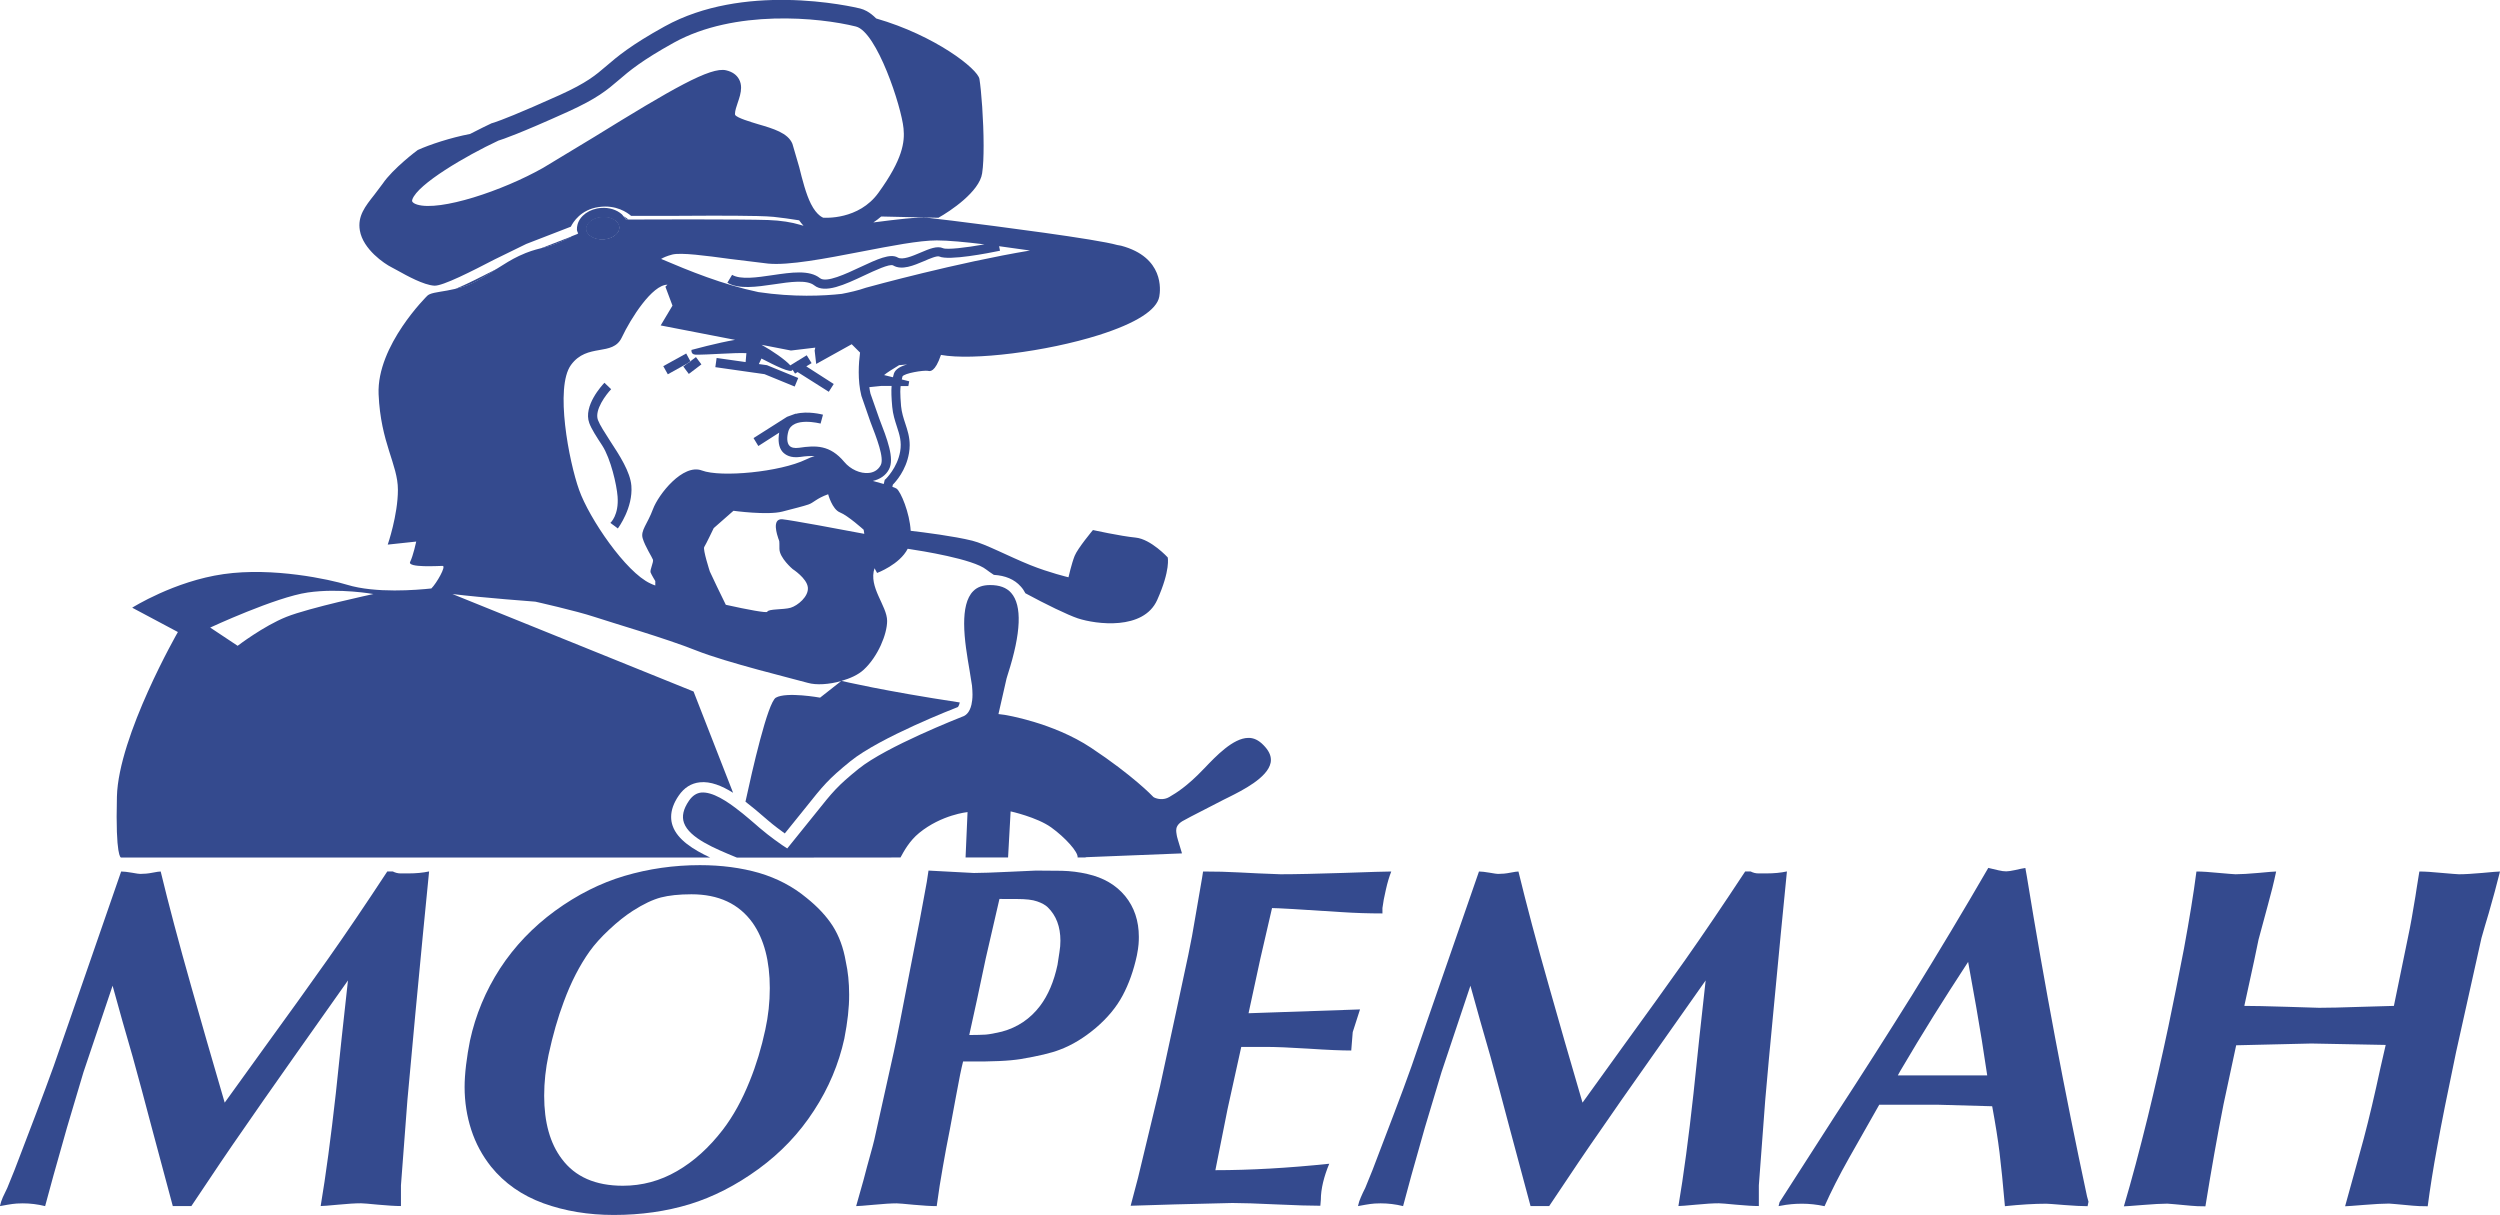 <?xml version="1.0" encoding="UTF-8" standalone="no"?> <svg xmlns:dc="http://purl.org/dc/elements/1.1/" xmlns:cc="http://creativecommons.org/ns#" xmlns:rdf="http://www.w3.org/1999/02/22-rdf-syntax-ns#" xmlns:svg="http://www.w3.org/2000/svg" xmlns="http://www.w3.org/2000/svg" xml:space="preserve" style="enable-background:new 0 0 3534.7 1717.8;" viewBox="0 0 3534.7 1717.8" y="0px" x="0px" id="logo" version="1.1"><defs id="defs63"></defs> <style id="style2" type="text/css"> .st0{display:none;fill:#FFFFFF;} .st1{fill:#344A8E;} </style> <g id="g58"> <rect id="rect4" height="1899.2" width="14740.2" class="st0" y="-90.7" x="-1835.5"></rect> <g id="g56"> <g id="g54"> <g id="g30"> <path id="path6" d="M853.2,338.2c7.6-0.5,14.7-3.6,18.8-8.2c1.7-1.9,3.6-5,3.4-8.9c-0.2-3.8-2.6-6.6-4.5-8.3 c-4.7-4.1-12-6.3-19.7-5.8c-12.5,0.8-22.7,8.6-22.2,17C829.6,332.5,840.7,339,853.2,338.2z" class="st1"></path> <path id="path8" d="M817.8,330.5c-0.1-0.3-0.2-0.6-0.3-0.8l-0.3,0.6L817.8,330.5z" class="st1"></path> <path id="path10" d="M663.6,402.3c12.9-5.4,26.2-14,39.6-22.5c-23.7,12.1-43.7,22.2-59.5,28.8 C650.1,407.1,656.8,405.1,663.6,402.3z" class="st1"></path> <path id="path12" d="M808.5,334.7l0.2-0.6l-44.4,17.2C774.8,348.8,785.4,346.2,808.5,334.7z" class="st1"></path> <path id="path14" d="M885.4,310.5l2.8,0c0.1,0,0.3,0,0.4,0c-1.4-1.2-3.8-3.1-7.2-5C882.8,307.1,884.3,308.7,885.4,310.5z" class="st1"></path> <path id="path16" d="M851.6,630.1c11.9,18.5,20.4,55.5,21.6,72c2,26.2-9.9,37-10.2,37.2l10.6,7.9c0.8-1.3,21.5-29.2,19.1-60.2 c-1.5-19.8-16.8-43.3-30.3-63.9c-7.3-11.4-14.3-22.1-17-29.3c-5.2-14.2,11.7-36.2,18.7-43.5l-9.5-9.1 c-3.1,3.3-30.4,32.6-21.4,57C836.4,606.9,843.5,617.7,851.6,630.1z" class="st1"></path> <polygon id="polygon18" points="971.9,513.8 976.1,510.7 970.2,499.8 937.8,517.7 944.2,529.2 " class="st1"></polygon> <polygon id="polygon20" points="971.9,513.8 966.1,518.2 973.9,528.7 991.7,515.2 984,504.9 976.1,510.7 976.5,511.2 " class="st1"></polygon> <polygon id="polygon22" points="976.5,511.2 976.1,510.7 971.9,513.8 " class="st1"></polygon> <g id="g26"> <path id="path24" d="M853.2,338.2c7.6-0.5,14.7-3.6,18.8-8.2c1.7-1.9,3.6-5,3.4-8.9c-0.2-3.8-2.6-6.6-4.5-8.3 c-4.7-4.1-12-6.3-19.7-5.8c-12.5,0.8-22.7,8.6-22.2,17C829.6,332.5,840.7,339,853.2,338.2z" class="st1"></path> </g> <path id="path28" d="M1786.4,1053.5c-6.8-7-13.8-10.4-21.5-10.2c-21.4,0.2-45.8,25.9-62,42.9l-1.1,1.1 c-23.3,24.6-39.9,34.5-47,38.6l-1.4,0.9c-8.3,5-17.3,2.8-21.4,0.8l-1.2-0.7l-0.9-0.9c-0.3-0.4-28.2-29.6-87.2-68.7 c-54.1-35.9-121.7-46.5-122.4-46.6l-8.6-1.1l11.5-50.5l1.9-6.2c18.7-58.3,20.2-96.9,4.5-114.7c-6.6-7.4-16.3-11-29.7-11 c-10.2,0-18,2.7-23.7,8.4c-9.9,9.8-13,27.1-13,46.1c0,22.4,4.5,47.5,7.6,65.8l3.5,21.9c0.4,4.7,0.7,8.8,0.7,12.5 c0,5.8-0.6,10.6-1.5,14.5c-2.8,11.9-8.8,15.7-12.9,16.9c-3.3,1.4-107.3,42-146.6,73.7c-30.4,24.6-36.4,32.3-61.8,64.1 l-39.1,48.5l-7.2-4.7c-0.7-0.5-17.2-11.7-32.3-24.7l-5.5-4.8c-5.4-4.6-11.5-9.9-17.9-15.1c-1.2-1-2.4-1.9-3.6-2.8 c-18.6-14.9-39.5-28.4-55.3-26.9c-6.7,0.8-12.3,4.5-17.2,11.6c-8,11.7-10.3,22-7,31.3c7.6,21.4,43.7,36.2,72.7,48.2l1.8,0.7 l0.4,0.2l231.2-0.2c4.9-9.1,12.7-23.5,26.4-34.7c31.7-25.9,68.4-29.5,68.4-29.5l-2.8,64.2h60.1l3.6-65.2c0,0,37.2,8.2,57.3,22.6 c20,14.4,38.6,35.1,37.4,42.6h11.5l-0.2-0.4l136.3-5.4c-5.3-17.5-7.3-23.8-7.5-26.2l-0.3-2c-0.2-1.2-0.4-2.7-0.4-4.3 c0-3.9,1.5-8.5,8.5-12.9c4.6-2.8,17.1-9.1,32.8-17.2l26-13.4l6.9-3.4c19.2-9.6,55-27.5,59.3-48.7c0.3-1.4,0.4-2.8,0.4-4.2 C1796.9,1067.5,1793.5,1060.7,1786.4,1053.5z" class="st1"></path> </g> <g id="g46"> <path id="path32" d="M99.5,1439.5l71.8-207.3c3.6,0,8.8,0.6,15.2,1.7c6.4,1.2,10.3,1.7,11.8,1.7c5.5,0,11.2-0.5,17.2-1.7 c6-1.2,9.9-1.7,11.7-1.7c11,45.6,25.5,100.3,43.5,163.7c13.3,47.2,29,101.5,47,163.1l57.3-79.5c33.1-45.6,62.5-86.4,88-122.6 c25.6-36.2,53.8-77.9,84.6-124.8h7.7c3.7,1.9,7.4,2.8,11.1,2.8c3.7,0,7.4,0,11.1,0c10.6,0,20.3-0.9,29.2-2.8 c-5.1,50.8-11.6,118-19.5,201.9c-4.2,44.3-7.9,84.9-11.2,121.8l-9.1,120.2v13.9c0,6.9,0,12,0,15.3c-7.9,0-18.5-0.7-32-1.9 c-13.4-1.3-21.6-2-24.4-2c-8.4,0-19.3,0.7-32.7,2c-13.5,1.3-21.6,1.9-24.4,1.9c7.4-43.9,14.4-96.9,21.4-159.1 c5.5-53,11.2-106.3,17.2-159.9c-12.5,17.6-37.4,52.9-74.8,105.9c-34.1,48.4-58.8,83.7-74,105.9c-17.1,24.4-41.3,60.1-72.6,107.2 c-7.4,0-12.7,0-15.9,0c-2.3,0-5.8,0-10.4,0l-29.7-110.8c-9.7-36.9-18.7-70.4-27-100.3c-9.7-33.3-19.2-66.7-28.4-100.4L118,1516 l-23.3,78.3l-19.2,68l-11.7,43c-10.6-2.6-21.1-3.9-31.6-3.9c-6.5,0-11.3,0.4-14.8,0.9c-3.4,0.4-9.3,1.5-17.5,3 c0.9-4.2,2.3-8.4,4.1-12.5c1.9-4.3,4-8.7,6.3-13.2c6.9-16.6,13.7-33.7,20.3-51.6c6.7-17.7,13.5-35.5,20.4-53.5 c9.6-25.4,17.9-47.7,24.9-67.1C86.6,1476.9,94.4,1454.3,99.5,1439.5z" class="st1"></path> <path id="path34" d="M1193.8,1468.4c-7.9,36-22.1,69.9-43,101.9c-20.7,32-46.8,59.5-78.5,82.6c-31.6,23-64,39.5-97.1,49.7 c-33.3,10.1-69,15.2-107.3,15.2c-36,0-69.2-5.5-99.6-16.5c-30.4-11.1-55.1-28.4-74-51.8c-12.4-15.6-21.8-33-28-52.1 c-6.2-19.1-9.4-39.4-9.4-60.4c0-9.3,0.7-19.7,2.1-31.5c1.4-11.7,3.3-23.1,5.5-34.2c7.9-36.4,22.1-70.4,42.5-102 c20.5-31.4,46.5-58.6,77.8-81.5c31.4-22.8,64.1-39.3,98.2-49.4c34.2-10.1,69.7-15.2,106.6-15.2c30.4,0,58.3,3.7,83.7,11 c25.3,7.5,47.7,19.2,67.1,35.3c15.6,12.5,27.9,25.6,37,39.7c8.9,14.1,15.1,30.7,18.4,50.1c3.2,14.3,4.8,30,4.8,47 C1200.7,1424.7,1198.3,1445.3,1193.8,1468.4z M880.7,1676.5c27.2,0,52.7-6.9,76.5-20.7c23.8-13.7,45.3-33.2,64.8-58.5 c14.7-19.2,27.3-42.1,38-68.8c9.3-22.9,16.6-47.2,22.1-72.9c4.2-19.3,6.3-38.7,6.3-58.5c0-38.4-8.1-69.2-24.2-92.2 c-19.4-27.1-48.2-40.5-86.6-40.5c-17.5,0-31.9,1.6-43.2,4.5c-11.3,3-24.6,9.2-39.7,18.9c-10.7,6.9-21.7,15.6-33.3,26.5 c-11.5,10.7-20.7,21-27.6,30.6c-14.3,20.1-26.6,44-36.7,71.5c-8.3,22.1-15.5,47.1-21.5,75c-4.1,19.3-6.2,38.5-6.2,57.8 c0,37.6,8.3,67.4,24.9,89.3C813.1,1663.9,841.9,1676.5,880.7,1676.5z" class="st1"></path> <path id="path36" d="M1312.8,1230.9l64.2,3.4c10.1,0,26.8-0.6,50-1.7c23.3-1.1,35.8-1.7,37.6-1.7c12.4,0,24.8,0.2,36.9,0.3 c12.2,0.3,24.3,1.8,36.2,4.6c22.5,5.1,40.3,15.5,53.2,31.2c12.8,15.7,19.3,35,19.3,57.7c0,3.2-0.1,6.6-0.4,10.3 c-0.3,3.7-1,9-2.4,16c-4.6,21.2-11.3,40.1-20.1,56.5c-8.7,16.4-21.4,31.7-37.9,45.8c-16.6,14-33.6,24.4-51.1,30.9 c-12,4.7-30.4,9-55.2,13.2c-8.3,1.3-18.5,2.3-30.7,2.8c-12.2,0.4-19.2,0.6-21,0.6h-29.7c-2.3,8.8-5.8,25.7-10.3,50.7 c-4.7,25.2-7.4,40.3-8.4,45.3c-3.7,18.4-7,36-9.9,52.9c-3.1,16.8-5.9,35.3-8.7,55.6c-8.3,0-19.1-0.7-32.5-1.9 c-13.3-1.3-21.4-2-24.1-2c-7.8,0-18.6,0.7-32.4,2c-13.8,1.3-22.1,1.9-24.9,1.9l10.4-36.8c3.2-12.5,6.7-25.2,10.3-38.2 c3.7-12.9,6.7-25.5,9.1-37.5l23.4-105.3c3.7-16.6,11.3-55.1,22.8-115.2c4.6-23.5,9.1-47.1,13.8-70.8c2.3-11.9,4.6-24.2,6.8-36.7 C1309.6,1252.4,1311.4,1241.1,1312.8,1230.9z M1413.1,1271l-19.3,83.7l-12.4,58.5l-11,50.2c10.1,0,17.9-0.3,23.5-0.6 c5.5-0.5,13.1-1.9,22.7-4.2c22.1-6,40-18.1,53.8-36.2c11.5-15.2,19.8-34.7,24.8-58.3c0.9-6,1.8-11.9,2.7-17.7 c1-5.8,1.4-11.2,1.4-16.3c0-20-6-35.7-17.9-47.3c-3.3-3.2-8.2-6-14.9-8.3c-6.7-2.4-16.2-3.4-28.6-3.4c-4.2,0-8.3,0-12.4,0 C1421.3,1271,1417.2,1271,1413.1,1271z" class="st1"></path> <path id="path38" d="M1699.6,1241.2l1.4-9c18,0,34.9,0.4,50.8,1.3c15.9,0.9,35.4,1.8,58.5,2.6c22.1,0,51.8-0.7,89.4-1.9 c37.5-1.3,60-2,67.4-2c-2.8,7-5.4,15.6-7.6,25.5c-2.4,10.1-4,18.8-4.9,26.2v7.6c-19.3,0-38.7-0.6-58-1.9 c-58.5-3.9-91.2-5.7-98.1-5.7l-16.6,71.9l-16.6,76.8l157.6-5.4l-10.3,32.1l-2.1,26c-13.4,0-33.5-0.8-60.2-2.6 c-26.7-1.7-47.2-2.5-61.4-2.5h-33.9l-19.3,87.5l-17.3,86.8c48.8,0,102.5-3,161-9.1c-3.7,8.9-6.6,17.5-8.7,26.2 c-2.1,8.8-3.2,17.1-3.2,24.9l-0.7,8.3c-13.8,0-34.6-0.6-62.2-1.9c-27.7-1.3-48.4-2-62.2-2l-81.6,2l-62.2,1.9l10.4-39.4 l31.1-129.3l22.7-105l17.3-80.9c3.7-17.5,7-35.4,10-53.9C1693.3,1277.9,1696.4,1259.6,1699.6,1241.2z" class="st1"></path> <path id="path40" d="M2019.2,1439.5l71.9-207.3c3.6,0,8.7,0.6,15.1,1.7c6.6,1.2,10.4,1.7,11.8,1.7c5.6,0,11.3-0.5,17.2-1.7 c6-1.2,9.9-1.7,11.7-1.7c11.1,45.6,25.5,100.3,43.6,163.7c13.3,47.2,28.9,101.5,47,163.1l57.3-79.5 c33.1-45.6,62.5-86.4,88.1-122.6c25.5-36.2,53.7-77.9,84.6-124.8h7.6c3.7,1.9,7.3,2.8,11.1,2.8c3.7,0,7.5,0,11.2,0 c10.7,0,20.4-0.9,29.1-2.8c-5.1,50.8-11.6,118-19.5,201.9c-4.3,44.3-8,84.9-11.2,121.8l-9,120.2v13.9c0,6.9,0,12,0,15.3 c-7.9,0-18.7-0.7-32.1-1.9c-13.5-1.3-21.6-2-24.4-2c-8.3,0-19.3,0.7-32.8,2c-13.4,1.3-21.6,1.9-24.4,1.9 c7.4-43.9,14.5-96.9,21.3-159.1c5.4-53,11.2-106.3,17.2-159.9c-12.4,17.6-37.3,52.9-74.6,105.9c-34.1,48.4-58.9,83.7-74,105.9 c-17.1,24.4-41.3,60.1-72.6,107.2c-7.4,0-12.8,0-16,0c-2.3,0-5.7,0-10.4,0l-29.7-110.8c-9.7-36.9-18.7-70.4-26.9-100.3 c-9.7-33.3-19.1-66.7-28.4-100.4l-40.9,122.3l-23.5,78.3l-19.2,68l-11.6,43c-10.6-2.6-21.1-3.9-31.7-3.9 c-6.3,0-11.2,0.4-14.7,0.9c-3.4,0.4-9.2,1.5-17.4,3c0.9-4.2,2.2-8.4,4.1-12.5c1.8-4.3,3.9-8.7,6.2-13.2 c7-16.6,13.7-33.7,20.3-51.6c6.7-17.7,13.5-35.5,20.4-53.5c9.7-25.4,17.9-47.7,24.8-67.1 C2006.3,1476.9,2014.1,1454.3,2019.2,1439.5z" class="st1"></path> <path id="path42" d="M2514.7,1705.3l1.4-5.6l76.1-118.5c41-62.8,78.2-121.3,111.9-175.3c36.8-59.6,72.6-119.2,107.1-178.8 c5.5,1.3,10.3,2.4,14.4,3.4c4.2,1,7.8,1.5,11,1.5c2.8,0,7.1-0.7,12.8-1.9c5.8-1.4,10.5-2.3,14.2-2.9l2.1,11.8 c24.9,153,53.2,303.7,85.1,452.5l2.1,7.6l-1.3,6.3c-8.3,0-19.3-0.6-33.3-1.7c-13.8-1.1-22.1-1.8-24.9-1.8 c-17,0-36.6,1.2-58.7,3.5c-2.8-31.9-5.3-57.2-7.6-75.8c-2.3-18.7-5.8-40.6-10.4-65.5l-75.3-2.1H2657l-5.5,9.7 c-12.4,22.1-24.8,43.9-37.3,65.8c-13.9,24.7-25.4,47.3-34.5,67.9c-10.7-2.3-21.3-3.5-31.8-3.5c-6,0-11.1,0.3-15.2,0.7 C2528.5,1703,2522.5,1703.7,2514.7,1705.3z M2686.7,1514.3l-3.4,6.2h126.4c-5.1-34.4-10.2-66.6-15.5-96.4 c-5.3-29.9-9.1-51.2-11.5-64.1c-18.8,28.9-35.2,54.4-48.9,76.4C2718.6,1460.8,2702.9,1486.7,2686.7,1514.3z" class="st1"></path> <path id="path44" d="M3105.5,1232.2c7.9,0,18.3,0.7,31.5,2c13.2,1.1,21.1,1.9,23.8,1.9c7.8,0,18.7-0.7,32.5-1.9 c13.8-1.3,22.1-2,24.9-2c-3.2,15.3-7.2,31.3-11.8,47.8c-8.3,30.6-12.7,46.7-13.1,48.5l-6.2,29.8l-13.9,63.9 c12,0,32.1,0.4,60.5,1.3c28.3,1,43.4,1.4,45.3,1.4c12.1,0,32.1-0.4,60.5-1.4c28.3-0.9,43.4-1.3,45.2-1.3l20.1-97.8 c3.2-14.9,6.6-34,10.4-57.5c0.5-3.3,2.2-14.8,5.5-34.7c7.8,0,18.5,0.7,31.8,2c13.4,1.1,21.5,1.9,24.2,1.9 c8.3,0,19.4-0.7,33.1-1.9c13.9-1.3,22.2-2,24.9-2c-4.6,18.5-9.9,38.1-15.9,58.9c-3.7,12-7,23.7-10.3,35.2l-35.9,161.3 c-12,57.2-20.9,101.6-26.6,133.5c-5.9,31.8-10.3,59.9-13.5,84.4c-8.7,0-15.7-0.3-20.8-0.8c-20.7-1.9-32-3-33.8-3 c-8.8,0-20.7,0.7-35.6,1.9c-15,1.2-23.9,1.9-26.6,1.9c6-21.2,10.4-37.1,13.2-47.7c7.4-26.8,11.7-42.6,13.1-47.7 c7.8-29.5,15.6-62.6,23.5-99.5l7.6-33.2l-105.1-2l-106.3,2.5l-17.9,83.5c-8.8,44.6-17.3,92.7-25.6,144.2c-8.3,0-14.9-0.3-20-0.8 c-20.7-1.9-32-3-33.8-3c-8.3,0-19.9,0.7-35,1.9c-14.9,1.2-23.8,1.9-26.5,1.9c11.1-37.4,22.3-79.6,33.9-126.7 c10.1-41.5,19.8-83.9,29-127.3c6.9-32.8,14.2-69.6,22.1-110.4C3095.4,1300.3,3101.4,1264.1,3105.5,1232.2z" class="st1"></path> </g> <g id="g52"> <path id="path48" d="M853.2,338.2c7.6-0.5,14.7-3.6,18.8-8.2c1.7-1.9,3.6-5,3.4-8.9c-0.2-3.8-2.6-6.6-4.5-8.3 c-4.7-4.1-12-6.3-19.7-5.8c-12.5,0.8-22.7,8.6-22.2,17C829.6,332.5,840.7,339,853.2,338.2z" class="st1"></path> <path id="path50" d="M1651,788.1c0,0-23.7-25.8-45.3-28c-21.6-2.1-60.4-10.7-60.4-10.7s-21.6,25.8-25.9,36.6 c-4.3,10.8-8.7,30.2-8.7,30.2s-27-6.4-53.9-17.2c-31-12.5-63.5-29.9-82-34.5c-26.1-6.5-68.3-11.8-87.2-14 c-1.4-25.4-14-55.4-19.9-59.6c-1-0.8-3.3-1.6-6-2.6c0.3-1.4,0.6-2.9,0.7-3.1c3.9-3.9,18.6-19.9,22.8-44.5c0.7-4,1-7.8,1-11.4 c0-11.5-3.1-21-6.2-30.4c-2.5-7.6-5.1-15.5-6-24.7c-0.7-8.6-1.1-15.2-1.1-20.7c0-3,0.3-5.2,0.5-7.7h10.9l1.2-6.7l-10.5-2.6 c0.3-1.4,0.6-2.9,1-4.3c2.9-4.6,29.3-8.9,36-7.9c2.8,0.8,10,2.3,18.4-22.5c45.2,8.3,149-4.6,223.3-28.1 c52.4-16.6,82-35.4,85.4-54.4c1.7-9.2,6.9-55.6-54-71.9c-1.6-0.4-3.8-0.6-5.5-1c-28.8-8.3-168.3-26.3-234.2-34.5 c-3.7-0.4-7.1-0.8-10.3-1.2c-11.3-1.3-19.7-2.3-22.8-2.7c-14.5-1.5-44.8,2.3-77.5,6.5c3.8-2.5,7.5-5.2,11.1-8.4 c18.5,0.5,78.2,1.8,80.8,1.8c17-9.4,58.1-37,61.9-62.8c1.6-10.4,2.1-24.3,2.1-39.3c0-35.9-3.3-78.2-5.9-94.1 c-2.2-14.2-62.8-61.6-146-85.6c-4.3-4.3-8.7-7.8-13.4-10.4c-3-1.6-6.1-2.9-9.3-3.7c-3.4-0.8-47-11.3-104.3-12.1 c-52.5-0.7-116.5,6.7-172,37.4c-48.2,26.6-67.2,42.9-82.5,56c-15.4,13.2-27.5,23.6-65.8,41c-59.2,26.7-83.8,35.9-91.9,38.6 c-2.2,0.7-3.3,1.1-3.5,1.1l-1.1,0.3l-1,0.5c-2.5,1.2-6.3,3-11.2,5.4c-5.1,2.5-11.3,5.6-18.2,9.2c-27.4,5.2-57.3,15.1-74,22.7 c-0.4,0.2-35.1,26.2-49.6,47.7l-11.9,15.8c-12.7,16.1-23.8,29.9-20.3,50.3c4.5,26.6,34.8,47.1,45,52.1l8.7,4.7 c12.7,7.1,36.6,20.3,51.5,21.2c11.8,0.8,54.2-21,85.1-37l45-22c0,0,58.6-22.7,63-24.4c3.1-6.2,13.9-24.2,39.6-27.8 c24.7-3.5,40.4,8,45.6,12.5c4.6,0,60.2,0,60.2,0l18.2-0.1c35.7-0.2,102-0.6,123.2,1.5c10.4,1.1,23.7,2.9,36,4.9 c2.1,2.9,4.1,5.5,6.2,7.7c-1.7-0.5-3.4-0.9-5.3-1.5c-11.2-3.4-26.8-6-44.4-6.6c-36.1-1.3-189-0.9-198.1-0.7c-0.1,0-0.3,0-0.4,0 l-2.8,0c-1-1.8-2.5-3.4-4-5.1c-0.7-0.7-1-1.7-1.9-2.3c-7.3-6.5-17.9-9.8-29.1-9c-16.8,1.1-30.4,11.1-33.6,23.7 c-0.6,2.4-0.9,4.7-0.8,7.1c0.1,1.7,0.9,3.2,1.5,4.7c0.2,0.3,0.2,0.5,0.3,0.8l-0.6-0.2l-0.2,0.6l-8.4,3.3l-0.2,0.6 c-23.1,11.5-33.6,14.1-44.2,16.6c-8.1,2.1-16.3,4.2-30.2,10.7c-10.2,4.8-20.6,11.3-30.8,17.8c-13.4,8.5-26.6,17.1-39.6,22.5 c-6.8,2.9-13.6,4.8-20,6.3c-15.5,3.7-28.8,4.4-35.6,7.4c-1.4,0.6-2.5,1.3-3.4,2.1c0,0-71.9,70.4-69,139.4 c2.9,69,27.3,99.1,27.3,135c0,36-14.4,77.6-14.4,77.6l40.3-4.3c0,0-4.3,20.1-8.6,28.7c-4.4,8.6,40.2,5.7,45.9,5.7 c5.5,0-8.4,24.4-15.9,31.9c-20.6,2.2-78.8,7.1-119.1-5.2c-24.7-7.6-104.8-25.1-174.6-15.1c-69.8,9.9-129.3,47.5-129.3,47.5 l64.6,34.4c0,0-84.1,146.6-86.2,232.8c-2.2,86.3,5.7,86,5.7,86H1004c-23.8-11.1-46-25.1-52.9-44.6c-1.5-4.2-2.2-8.4-2.2-12.8 c0-9.6,3.6-19.8,10.8-30.2c7.6-11.1,17.6-17.4,29.7-18.7c15.2-1.7,31.4,5,47.1,14.8l-55.9-143.2L639.7,839.9 c43.5,5.3,117.3,10.8,117.3,10.8s57.5,12.9,83.4,21.5c25.8,8.6,100.6,30.2,143.7,47.4c43.1,17.2,138,40.2,158.1,45.9 c11.9,3.4,30,2.3,47.2-2.6l-29.9,23.5c0,0-47.4-8.6-62.5,0c-11.6,6.7-33.6,103.5-43,147.1c9.4,7.2,18.4,14.8,26.3,21.7l5.5,4.7 c8.7,7.5,17.8,14.1,23.8,18.5c7.5-9.2,28.7-35.6,28.7-35.6c25.6-32.1,32.4-40.8,64.2-66.6c41.9-33.8,147.1-74.7,151.5-76.4 c0,0,0.1,0,0.2-0.1c0.3-0.1,1.8-1.9,2.8-6.5c-107.8-16.3-166-30.2-167.2-30.5c11.8-3.4,23.3-8.3,31.5-15.9 c20.1-18.6,33-50.3,33-68.9c0-21.4-26.8-47.8-17.8-74.5l3.6,6.7c0,0,31.8-11.8,43.3-34.2c19.9,3,92.5,14.5,111.1,29.4 c2.7,2.1,6.4,4.7,10.7,7.5c16.2,1,29.1,6.3,38,16.4c2.7,2.9,4.8,6.1,6.6,9.6c28.8,15.6,59.9,30.7,74.2,35.5 c25.9,8.5,92.7,17.2,112.1-25.9C1655.3,805.4,1651,788.1,1651,788.1z M404.9,872.2c-32.3,12.9-68.9,40.9-68.9,40.9l-38.8-25.8 c0,0,92.7-43.1,138-49.6c45.2-6.5,92.7,2.2,92.7,2.2S437.2,859.3,404.9,872.2z M1263.9,528.1c-0.5,1.7-1,3.5-1.4,5.3l-12.5-3.1 c3-2.8,13.8-9.6,21.2-14l11.4-1C1273.8,517.7,1266.1,521.7,1263.9,528.1z M1130,236.3l-9.6-32.9c-6.2-15.4-26.9-21.5-48.9-27.9 c-10.1-3.1-29-8.6-32-12.9c-0.3-0.6-0.3-1.1-0.3-2c0-4,2.2-10.5,3.9-15.5c2.3-6.7,4.7-13.9,4.7-21c0-4.2-0.8-8.3-3-12.2 c-3.5-6.3-9.6-10.5-18.2-12.5c-21.9-5.3-76.2,26.2-186.2,94.1l-72.3,43.7c-57.6,32.7-146.1,61.9-178.2,52.1 c-3.8-1.2-6.3-2.7-7.2-4.7c-0.1-0.2-0.1-0.4-0.1-0.6c0-0.7,0.3-1.5,0.4-2c7.5-21.7,75.5-61.6,121.7-83.2 c5.7-1.7,29.7-9.8,98-40.7c41.7-18.9,55.8-30.9,72-44.8c15.1-13,32.3-27.6,78.1-53c85.9-47.5,205.8-35.7,257.4-22.8 c29.6,7.5,64.4,113.2,67.3,144.1c1.9,19.2-1.1,43.5-35.5,91c-27.9,38.7-76,35.3-78.1,35.2c0-0.2-8.8-2.6-17.3-19.5 C1139.6,274.5,1134.4,254.1,1130,236.3z M950.5,359.9c12.4-3.1,47.6,1.6,81.5,6.2l54.1,6.6c29,2.8,80.9-7.1,131-16.8 c42.4-8.2,82.6-16,107.4-16c15.7,0,40.3,2.3,67.4,5.6c-26.8,4.8-53.1,7.8-58.6,5.4c-8.3-3.7-19.3,0.9-31.9,6.3 c-11.3,4.8-25.4,10.8-32.1,6.9c-10.6-6.2-29.2,2.5-52.8,13.5c-20.4,9.6-48.4,22.7-57.1,15.7c-15-12-40.3-8.2-67-4.3 c-22.3,3.3-45.2,6.7-57.3-0.4l-6.7,11.1c16,9.6,41.4,5.9,65.9,2.3c22.8-3.4,46.5-6.9,57,1.5c15.1,12,43.4-1.2,70.8-14.1 c14.3-6.7,35.9-16.9,40.7-14.1c12.4,7.3,29.1,0,43.9-6.2c7.2-3.2,18.3-7.9,21.4-6.4c13.8,6.1,69.3-4.8,85.8-8.2l-1.3-6.4 c14.6,1.9,29.4,4.1,43.7,6.1c-103.3,17.2-224.3,50.5-232,52.6c-11.4,4-22.8,6.5-34.1,8.7c-26,2.9-68,4.9-117.9-2.5 c-50.5-10.6-97.8-30-137.6-46.9C937.5,364.4,942.5,362,950.5,359.9z M851.3,307.1c7.7-0.5,15,1.7,19.7,5.8 c1.9,1.7,4.2,4.5,4.5,8.3c0.2,3.9-1.7,7-3.4,8.9c-4.1,4.6-11.1,7.7-18.8,8.2c-12.5,0.8-23.6-5.7-24.2-14.1 C828.6,315.6,838.7,307.8,851.3,307.1z M1106.3,734.2c-15.8-1.4-7.2,23-5.8,27.3c1.5,4.3,1.5,1.5,1.5,14.4 c0,12.9,18.7,28.7,18.7,28.7s20.1,12.9,21.5,25.9c1.4,12.9-14.4,25.8-24.4,28.8c-10,2.9-31.6,1.4-33,5.7 c-0.7,1.9-26.8-2.8-58.6-9.9l-12.6-25.9l-10-21.2c0,0-10.1-31.2-7.9-34.6c2.2-3.3,13.4-26.7,13.4-26.7l27.9-24.5 c0,0,48,6.6,69.2,1.1c16.8-4.4,29.6-7.5,36.8-10c7.3-2.4,11.3-8.6,27.9-14.5c0,0,5.6,21.3,16.7,25.7 c11.2,4.4,33.5,24.5,33.5,24.5l0.9,5.8C1191.3,748.9,1118.7,735.4,1106.3,734.2z M1193.7,653.1c-20.3-24.2-40.2-23.5-63.9-20 c-6.6,0.9-11.2-0.1-13.8-3.1c-3.3-3.6-3.8-11.4-1.4-20c6-21.4,45.2-11.2,45.6-11.1l3.4-12.6c-1.3-0.3-21.3-5.6-38.4-1.2 l-0.1-0.3l-12.3,4.5l-47.4,30.1l6.8,11.2l29.5-18.9c-1.9,11-0.8,20.7,4.6,27c3.9,4.4,11.4,9.3,25.4,7.3 c7.5-1.1,13.9-1.5,20.1-1.1c-3.7,1-7.7,2.5-12.1,4.7c-36.8,17.8-120.5,25.7-147.3,15.6c-26.7-10.1-61.3,33.5-69.2,54.7 c-7.8,21.2-17.9,30.1-14.5,41.3c3.3,11.2,13.4,26.8,14.5,30.1c1.1,3.4-4.5,14.5-3.4,17.9c1.2,3.3,6.7,12.3,6.7,12.3v6.3 c-2.6-0.9-5-1.9-7-2.9c-34.6-15.8-86.4-91.9-100.7-132.2c-14.4-40.2-34.5-145.1-11.5-176.7c23-31.6,58.9-11.5,71.8-38.8 c12.9-27.4,43.1-74.7,64.6-74.7l-2.9,2.9l10,26.7l-16.7,28l105.2,20.4c-24.2,4-61.6,14.2-61.6,14.2s-1.2,6.5,5.6,6.7 c17.6,0.4,55.1-3,72-2.1l-1.1,12.6l-41-5.8l-1.8,13c0,0,35.1,4.9,55.4,7.9l0.2,0.1l0-0.1c7.8,1.1,13.5,1.9,13.9,2 c1.5,0.6,42.7,17.5,42.7,17.5l5-12.1l-44.2-18.1l-11.5-1.6l3.7-7.8c17.8,9.1,43.1,22.3,44,15.7l0,0l3.5,5.6l3.6-2.2l44.1,27.9 l7-11L1140,518l7.5-4.6l-6.9-11.1l-12.9,8l-0.3-0.2l-0.3,0.5l-9.7,6c-7.1-8-25.5-20.7-40.7-29.1l41.6,8.1l34.4-4.1l-0.9,4.1 l2.2,19l50.2-27.9l11.8,11.8c-1.9,14.4-3.7,39.2,1.9,61.2l12.8,36.9c8.8,22.8,19.9,51.1,14.5,61.1c-4.3,8.1-11.5,10.5-16.9,11 C1216.5,669.9,1202.5,663.7,1193.7,653.1z M1250.9,678.4l-1.4,5.9c-4.8-1.4-9.9-2.9-15.4-4.3c9.8-2.3,18.2-7.5,22.8-16.4 c8.1-15.3-2.5-42.7-13.8-71.9l-12.4-35.3c-0.7-3-1.2-6.1-1.6-9l16.5-1.7h15c-0.6,7.2-0.3,16.5,0.9,29.6 c1,10.7,3.8,19.2,6.5,27.6c3.8,11.7,7.1,21.7,4.7,35.5c-4,23.1-20.2,38.6-20.3,38.8L1250.9,678.4z" class="st1"></path> </g> </g> </g> </g> </svg> 